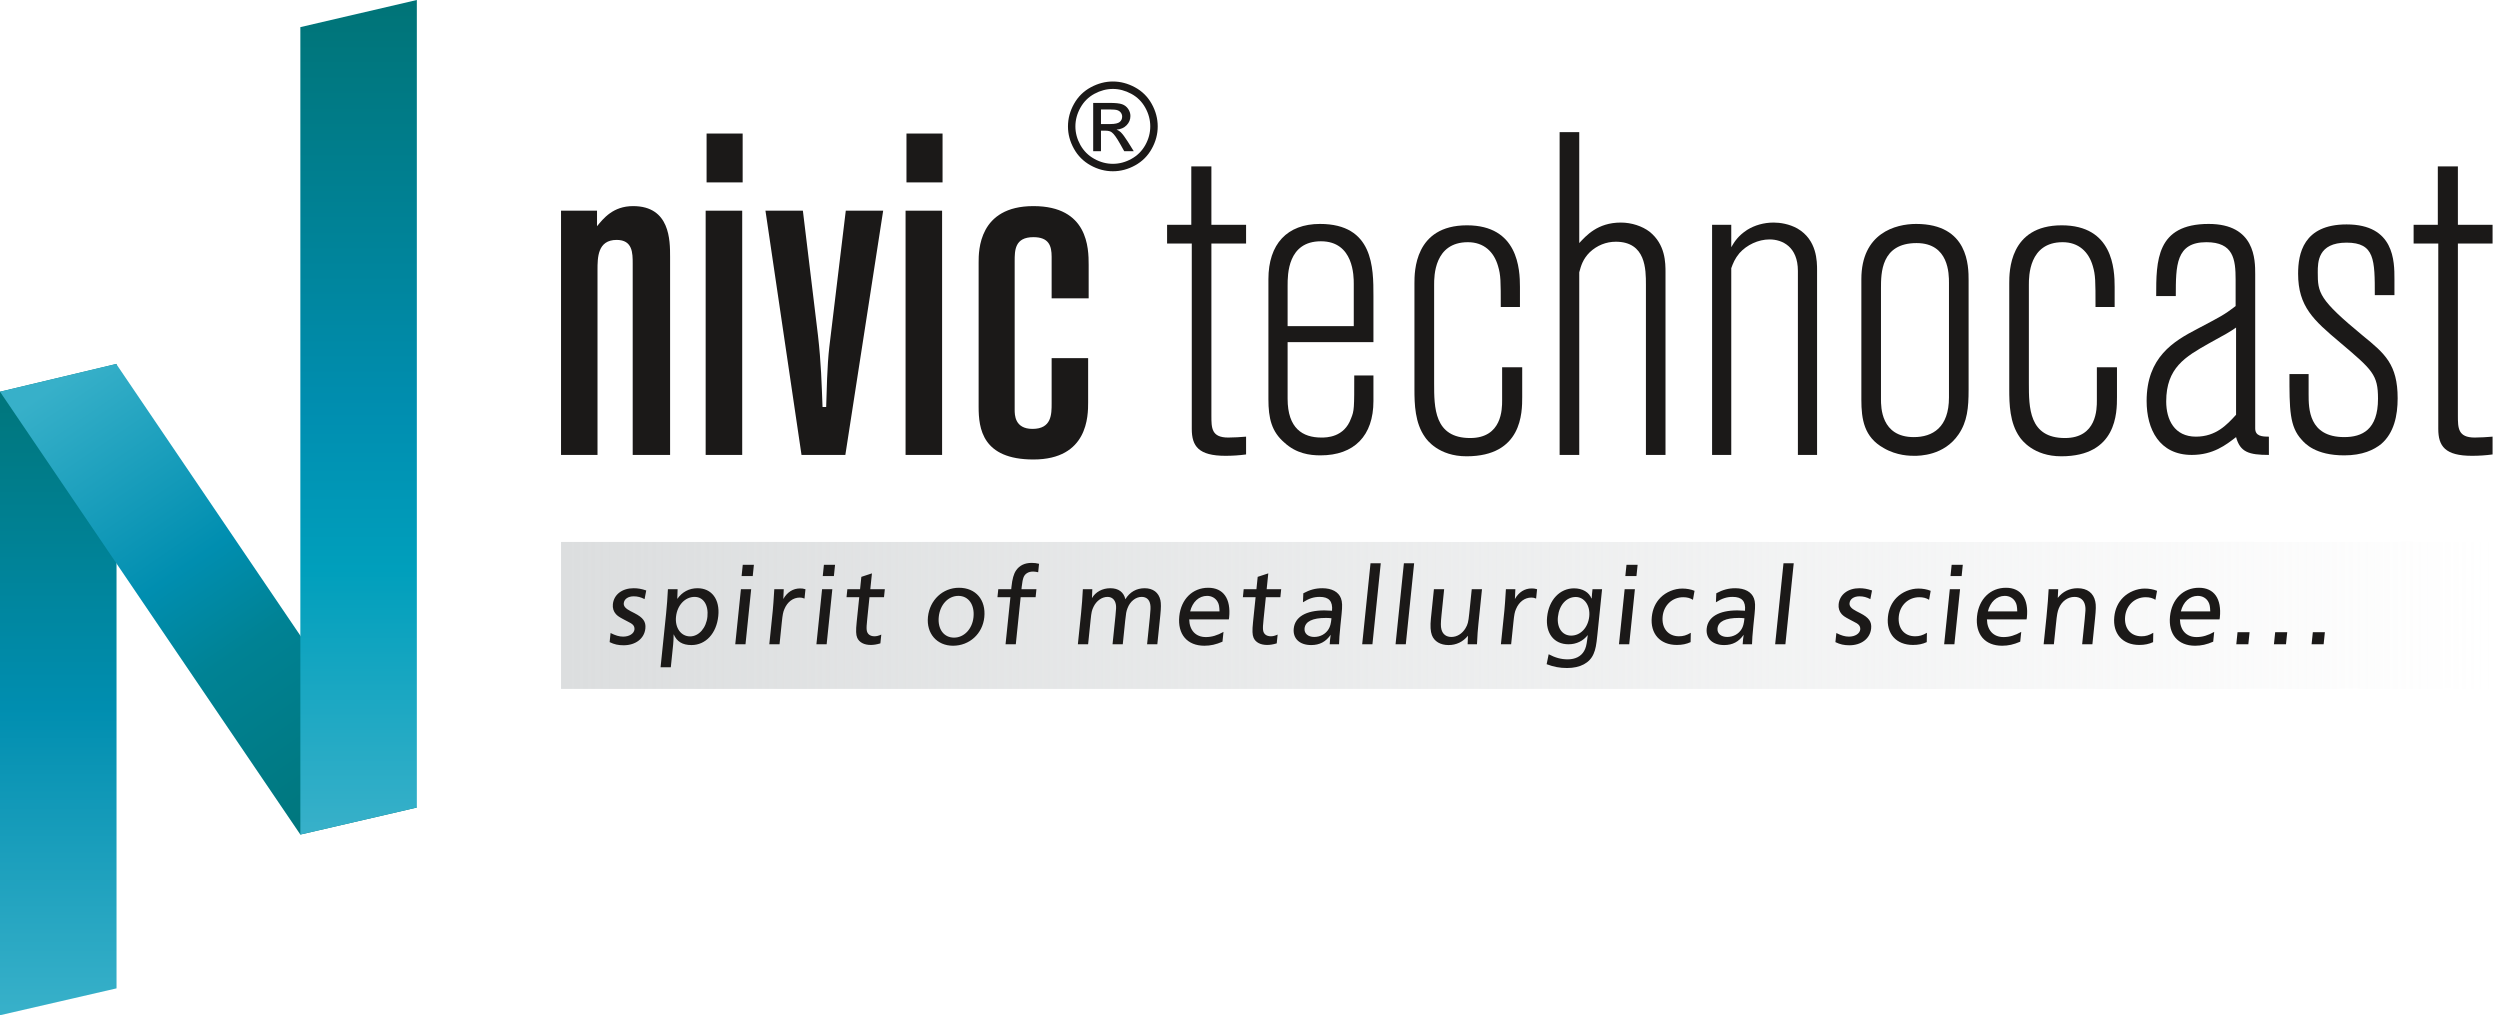 <svg width="197" height="80" viewBox="0 0 197 80" fill="none" xmlns="http://www.w3.org/2000/svg">
<path fill-rule="evenodd" clip-rule="evenodd" d="M44.209 42.706H196.415V54.286H44.209V42.706Z" fill="url(#paint0_linear_2958_462)"/>
<path fill-rule="evenodd" clip-rule="evenodd" d="M48.039 50.6C48.403 50.778 48.723 50.848 49.14 50.848C50.089 50.848 50.774 50.316 50.855 49.527C50.911 48.986 50.677 48.667 50.004 48.321L49.692 48.161C49.296 47.957 49.129 47.771 49.153 47.531C49.187 47.203 49.493 46.99 49.937 46.99C50.247 46.99 50.506 47.061 50.792 47.212L50.924 46.529C50.565 46.405 50.269 46.352 49.931 46.352C49.027 46.352 48.372 46.848 48.294 47.611C48.262 47.921 48.35 48.188 48.533 48.392C48.677 48.542 48.776 48.613 49.163 48.818L49.483 48.986C49.735 49.119 49.735 49.119 49.825 49.19C49.948 49.287 50.013 49.438 49.996 49.598C49.962 49.926 49.592 50.166 49.104 50.166C48.793 50.166 48.501 50.077 48.113 49.882L48.039 50.6ZM53.042 50.813C53.076 50.485 53.07 50.37 53.078 50.121L53.083 49.979C53.334 50.556 53.776 50.831 54.486 50.831C55.612 50.831 56.46 49.917 56.601 48.542C56.737 47.23 56.082 46.352 54.964 46.352C54.308 46.352 53.755 46.644 53.37 47.194L53.395 46.431H52.632C52.605 47.043 52.546 47.788 52.491 48.33L52.053 52.578H52.86L53.042 50.813ZM53.269 48.605C53.363 47.691 53.981 47.035 54.735 47.035C55.427 47.035 55.84 47.673 55.745 48.596C55.653 49.482 55.071 50.148 54.379 50.148C53.66 50.148 53.18 49.474 53.269 48.605ZM58.438 45.394H59.316L59.407 44.507H58.529L58.438 45.394ZM57.938 50.769H58.745L59.192 46.431H58.384L57.938 50.769ZM60.621 50.769H61.428L61.603 49.066C61.67 48.418 61.707 48.232 61.812 47.992C62.047 47.425 62.499 47.088 63.022 47.088C63.155 47.088 63.242 47.106 63.395 47.168L63.471 46.431C63.291 46.378 63.203 46.369 63.043 46.369C62.493 46.369 62.029 46.662 61.724 47.203L61.759 46.431H61.014C60.967 47.239 60.926 47.806 60.893 48.126L60.621 50.769ZM64.833 45.394H65.711L65.802 44.507H64.924L64.833 45.394ZM64.333 50.769H65.14L65.587 46.431H64.779L64.333 50.769ZM69.445 50.006C69.222 50.103 69.076 50.139 68.908 50.139C68.553 50.139 68.324 49.952 68.295 49.633C68.276 49.465 68.291 49.234 68.338 48.782L68.515 47.061H69.659L69.724 46.431H68.58L68.709 45.181L67.874 45.456L67.773 46.431H66.771L66.706 47.061H67.708L67.506 49.021C67.436 49.704 67.448 50.015 67.548 50.254C67.705 50.618 68.093 50.822 68.616 50.822C68.846 50.822 69.072 50.786 69.374 50.698L69.445 50.006ZM73.122 48.613C72.988 49.917 73.829 50.884 75.097 50.884C76.392 50.884 77.429 49.944 77.563 48.64C77.704 47.265 76.888 46.316 75.567 46.316C74.29 46.316 73.259 47.283 73.122 48.613ZM73.975 48.605C74.073 47.647 74.721 46.955 75.519 46.955C76.317 46.955 76.814 47.647 76.711 48.64C76.617 49.562 75.97 50.245 75.18 50.245C74.373 50.245 73.875 49.571 73.975 48.605ZM79.237 50.769H80.045L80.427 47.061H81.606L81.671 46.431H80.491L80.511 46.236C80.549 45.873 80.599 45.642 80.66 45.482C80.778 45.199 81.043 45.039 81.406 45.039C81.53 45.039 81.626 45.057 81.809 45.092L81.877 44.427C81.652 44.374 81.512 44.356 81.299 44.356C80.749 44.356 80.339 44.551 80.067 44.95C79.88 45.217 79.766 45.633 79.703 46.245L79.684 46.431H78.664L78.599 47.061H79.619L79.237 50.769ZM84.936 50.769H85.743L85.94 48.853C86.004 48.232 86.035 48.099 86.171 47.815C86.397 47.345 86.828 47.035 87.271 47.035C87.618 47.035 87.862 47.248 87.929 47.629C87.964 47.806 87.953 48.001 87.897 48.542L87.668 50.769H88.474L88.663 48.933C88.726 48.33 88.75 48.179 88.847 47.93C89.043 47.398 89.489 47.035 89.959 47.035C90.34 47.035 90.576 47.248 90.642 47.638C90.676 47.824 90.668 48.072 90.609 48.64L90.39 50.769H91.197L91.432 48.489C91.495 47.877 91.493 47.549 91.44 47.292C91.307 46.689 90.854 46.352 90.198 46.352C89.55 46.352 89.023 46.653 88.68 47.221C88.552 46.662 88.14 46.352 87.493 46.352C86.872 46.352 86.327 46.644 86.046 47.132L86.074 46.431H85.329C85.291 47.141 85.257 47.647 85.188 48.321L84.936 50.769ZM96.411 49.793C95.93 50.068 95.482 50.201 95.021 50.201C94.223 50.201 93.728 49.669 93.71 48.809H96.831C96.847 48.746 96.853 48.684 96.855 48.667C97.008 47.177 96.405 46.316 95.208 46.316C93.975 46.316 93.067 47.212 92.928 48.56C92.782 49.979 93.549 50.884 94.906 50.884C95.394 50.884 95.821 50.786 96.331 50.565L96.411 49.793ZM93.784 48.179C93.966 47.434 94.477 46.955 95.116 46.955C95.48 46.955 95.789 47.132 95.953 47.434C96.058 47.62 96.085 47.797 96.098 48.179H93.784ZM100.678 50.006C100.455 50.103 100.309 50.139 100.141 50.139C99.786 50.139 99.557 49.952 99.528 49.633C99.509 49.465 99.524 49.234 99.571 48.782L99.748 47.061H100.892L100.957 46.431H99.813L99.941 45.181L99.106 45.456L99.006 46.431H98.003L97.939 47.061H98.941L98.739 49.021C98.669 49.704 98.681 50.015 98.781 50.254C98.938 50.618 99.325 50.822 99.849 50.822C100.079 50.822 100.305 50.786 100.606 50.698L100.678 50.006ZM105.517 50.769C105.525 50.431 105.555 49.97 105.624 49.296L105.717 48.392C105.784 47.744 105.772 47.425 105.668 47.15C105.48 46.644 104.952 46.352 104.198 46.352C103.666 46.352 103.209 46.476 102.702 46.751L102.673 47.46C103.148 47.159 103.524 47.035 103.995 47.035C104.722 47.035 105.032 47.38 104.964 48.126C104.691 48.108 104.532 48.099 104.364 48.099C102.909 48.099 102.041 48.613 101.947 49.527C101.865 50.316 102.406 50.831 103.32 50.831C103.985 50.831 104.473 50.573 104.857 50.023C104.821 50.29 104.817 50.325 104.807 50.423C104.797 50.52 104.789 50.6 104.781 50.769H105.517ZM102.799 49.518C102.855 48.968 103.425 48.693 104.489 48.693C104.657 48.693 104.772 48.702 104.921 48.72C104.876 49.154 104.82 49.358 104.701 49.562C104.475 49.953 104.042 50.192 103.563 50.192C103.075 50.192 102.758 49.917 102.799 49.518ZM107.34 50.769H108.147L108.804 44.383H107.997L107.34 50.769ZM109.97 50.769H110.777L111.434 44.383H110.627L109.97 50.769ZM115.65 50.769H116.386C116.423 49.988 116.448 49.651 116.499 49.163L116.78 46.431H115.973L115.777 48.338C115.704 49.048 115.661 49.199 115.479 49.509C115.222 49.935 114.814 50.192 114.37 50.192C113.971 50.192 113.691 49.988 113.588 49.607C113.523 49.376 113.526 49.092 113.592 48.445L113.799 46.431H112.992L112.756 48.729C112.695 49.323 112.721 49.758 112.833 50.05C113.021 50.547 113.506 50.831 114.145 50.831C114.757 50.831 115.279 50.582 115.675 50.095L115.65 50.769ZM118.271 50.769H119.078L119.254 49.066C119.32 48.418 119.357 48.232 119.462 47.992C119.698 47.425 120.149 47.088 120.673 47.088C120.806 47.088 120.893 47.106 121.046 47.168L121.122 46.431C120.941 46.378 120.853 46.369 120.694 46.369C120.144 46.369 119.679 46.662 119.375 47.203L119.41 46.431H118.665C118.617 47.239 118.577 47.806 118.544 48.126L118.271 50.769ZM122.035 51.555L121.875 52.339C122.438 52.551 122.908 52.64 123.484 52.64C124.522 52.64 125.273 52.241 125.577 51.519C125.73 51.162 125.789 50.848 125.875 50.007L126.243 46.431H125.489L125.449 46.822C125.44 46.91 125.431 46.999 125.432 47.079C125.431 47.088 125.427 47.122 125.413 47.175C125.225 46.671 124.707 46.361 124.034 46.361C122.916 46.361 122.05 47.273 121.912 48.618C121.78 49.901 122.453 50.769 123.597 50.769C124.218 50.769 124.75 50.511 125.118 50.041C125.094 50.183 125.092 50.201 125.071 50.405C125.018 50.839 124.958 51.072 124.829 51.296C124.59 51.725 124.131 51.957 123.537 51.957C123.022 51.957 122.565 51.833 122.035 51.555ZM122.764 48.609C122.86 47.681 123.431 47.043 124.167 47.043C124.85 47.043 125.321 47.724 125.233 48.573C125.142 49.457 124.546 50.086 123.809 50.086C123.109 50.086 122.675 49.475 122.764 48.609ZM128.076 45.394H128.953L129.045 44.507H128.167L128.076 45.394ZM127.575 50.769H128.382L128.829 46.431H128.022L127.575 50.769ZM133.234 49.864C132.885 50.068 132.638 50.139 132.301 50.139C131.45 50.139 130.921 49.5 131.017 48.569C131.107 47.691 131.775 47.061 132.636 47.061C132.937 47.061 133.179 47.123 133.404 47.265L133.53 46.556C133.249 46.44 132.901 46.378 132.564 46.378C131.943 46.378 131.295 46.644 130.85 47.088C130.454 47.487 130.224 48.001 130.162 48.605C130.025 49.935 130.812 50.822 132.133 50.822C132.55 50.822 132.894 50.751 133.22 50.6L133.234 49.864ZM138.059 50.769C138.067 50.431 138.097 49.97 138.166 49.296L138.259 48.392C138.326 47.744 138.314 47.425 138.21 47.15C138.022 46.644 137.494 46.352 136.74 46.352C136.208 46.352 135.751 46.476 135.244 46.751L135.215 47.46C135.69 47.159 136.066 47.035 136.536 47.035C137.264 47.035 137.574 47.38 137.506 48.126C137.233 48.108 137.074 48.099 136.906 48.099C135.451 48.099 134.583 48.613 134.488 49.527C134.407 50.316 134.948 50.831 135.862 50.831C136.527 50.831 137.014 50.573 137.399 50.023C137.363 50.29 137.359 50.325 137.349 50.423C137.339 50.52 137.331 50.6 137.323 50.769H138.059ZM135.341 49.518C135.397 48.968 135.966 48.693 137.031 48.693C137.199 48.693 137.314 48.702 137.463 48.72C137.418 49.154 137.361 49.358 137.243 49.562C137.017 49.953 136.584 50.192 136.105 50.192C135.617 50.192 135.299 49.917 135.341 49.518ZM139.882 50.769H140.689L141.346 44.383H140.539L139.882 50.769ZM144.63 50.6C144.994 50.778 145.314 50.848 145.731 50.848C146.68 50.848 147.365 50.316 147.446 49.527C147.502 48.986 147.268 48.667 146.594 48.321L146.283 48.161C145.887 47.957 145.72 47.771 145.744 47.531C145.778 47.203 146.084 46.99 146.527 46.99C146.838 46.99 147.097 47.061 147.383 47.212L147.515 46.529C147.155 46.405 146.859 46.352 146.522 46.352C145.618 46.352 144.963 46.848 144.885 47.611C144.853 47.921 144.941 48.188 145.124 48.392C145.268 48.542 145.367 48.613 145.754 48.818L146.074 48.986C146.326 49.119 146.326 49.119 146.416 49.19C146.539 49.287 146.604 49.438 146.587 49.598C146.553 49.926 146.183 50.166 145.695 50.166C145.384 50.166 145.092 50.077 144.704 49.882L144.63 50.6ZM151.842 49.864C151.492 50.068 151.246 50.139 150.909 50.139C150.057 50.139 149.529 49.5 149.625 48.569C149.715 47.691 150.383 47.061 151.243 47.061C151.545 47.061 151.787 47.123 152.011 47.265L152.138 46.556C151.857 46.44 151.509 46.378 151.172 46.378C150.551 46.378 149.903 46.644 149.458 47.088C149.062 47.487 148.831 48.001 148.769 48.605C148.632 49.935 149.419 50.822 150.741 50.822C151.158 50.822 151.502 50.751 151.828 50.6L151.842 49.864ZM153.699 45.394H154.577L154.668 44.507H153.79L153.699 45.394ZM153.199 50.769H154.006L154.452 46.431H153.645L153.199 50.769ZM159.273 49.793C158.792 50.068 158.344 50.201 157.882 50.201C157.084 50.201 156.589 49.669 156.571 48.809H159.693C159.709 48.746 159.715 48.684 159.717 48.667C159.87 47.177 159.267 46.316 158.07 46.316C156.837 46.316 155.929 47.212 155.79 48.56C155.644 49.979 156.411 50.884 157.768 50.884C158.256 50.884 158.683 50.786 159.193 50.565L159.273 49.793ZM156.645 48.179C156.828 47.434 157.339 46.955 157.978 46.955C158.341 46.955 158.651 47.132 158.815 47.434C158.92 47.62 158.946 47.797 158.96 48.179H156.645ZM161.039 50.769H161.846L162.01 49.181C162.091 48.392 162.128 48.206 162.237 47.93C162.462 47.38 162.941 47.035 163.473 47.035C163.934 47.035 164.236 47.292 164.313 47.744C164.352 47.966 164.343 48.143 164.273 48.818L164.073 50.769H164.88L165.088 48.746C165.161 48.037 165.171 47.682 165.11 47.407C164.976 46.733 164.474 46.352 163.72 46.352C163.073 46.352 162.54 46.618 162.152 47.115L162.186 46.431H161.433C161.404 46.972 161.355 47.7 161.261 48.622L161.039 50.769ZM169.678 49.864C169.329 50.068 169.082 50.139 168.745 50.139C167.894 50.139 167.365 49.5 167.461 48.569C167.552 47.691 168.219 47.061 169.08 47.061C169.382 47.061 169.623 47.123 169.848 47.265L169.975 46.556C169.694 46.44 169.345 46.378 169.008 46.378C168.388 46.378 167.739 46.644 167.295 47.088C166.899 47.487 166.668 48.001 166.606 48.605C166.469 49.935 167.256 50.822 168.577 50.822C168.994 50.822 169.338 50.751 169.664 50.6L169.678 49.864ZM174.479 49.793C173.999 50.068 173.551 50.201 173.089 50.201C172.291 50.201 171.796 49.669 171.778 48.809H174.9C174.916 48.746 174.922 48.684 174.923 48.667C175.077 47.177 174.474 46.316 173.276 46.316C172.044 46.316 171.135 47.212 170.997 48.56C170.851 49.979 171.618 50.884 172.975 50.884C173.462 50.884 173.89 50.786 174.4 50.565L174.479 49.793ZM171.852 48.179C172.035 47.434 172.546 46.955 173.184 46.955C173.548 46.955 173.858 47.132 174.022 47.434C174.127 47.62 174.153 47.797 174.167 48.179H171.852ZM176.22 50.769H177.169L177.266 49.819H176.317L176.22 50.769ZM179.186 50.769H180.135L180.233 49.819H179.284L179.186 50.769ZM182.153 50.769H183.102L183.2 49.819H182.251L182.153 50.769Z" fill="#1B1918"/>
<path fill-rule="evenodd" clip-rule="evenodd" d="M47.045 17.826C47.552 17.213 48.305 16.241 49.889 16.241C52.803 16.241 52.803 18.94 52.803 20.234V35.848H49.857V20.773C49.857 19.946 49.857 18.905 48.593 18.905C47.084 18.905 47.084 20.307 47.084 21.278V35.848H44.209V16.602H47.045V17.826Z" fill="#1B1918"/>
<path fill-rule="evenodd" clip-rule="evenodd" d="M55.606 16.602H58.486V35.848H55.606V16.602ZM58.521 10.523V14.373H55.679V10.523H58.521Z" fill="#1B1918"/>
<path fill-rule="evenodd" clip-rule="evenodd" d="M69.594 16.602L66.613 35.849H63.159L60.318 16.602H63.267L64.456 26.424C64.708 28.617 64.743 30.233 64.816 32.071H65.102C65.138 30.991 65.176 28.798 65.353 27.32L66.648 16.602H69.594Z" fill="#1B1918"/>
<path fill-rule="evenodd" clip-rule="evenodd" d="M71.359 16.602H74.237V35.848H71.359V16.602ZM74.273 10.523V14.373H71.43V10.523H74.273Z" fill="#1B1918"/>
<path fill-rule="evenodd" clip-rule="evenodd" d="M77.116 20.667C77.116 19.767 77.116 16.241 81.432 16.241C85.745 16.241 85.787 19.553 85.787 20.881V23.507H82.869V20.234C82.869 19.373 82.654 18.688 81.432 18.688C79.956 18.688 79.956 19.732 79.956 20.594V32.285C79.956 32.683 79.956 33.797 81.361 33.797C82.869 33.797 82.869 32.648 82.869 31.78V28.223H85.745V31.71C85.745 32.751 85.745 36.208 81.432 36.208C77.403 36.208 77.116 33.759 77.116 32.07V20.667Z" fill="#1B1918"/>
<path fill-rule="evenodd" clip-rule="evenodd" d="M93.874 13.113H95.458V17.716H98.191V19.193H95.458V32.751C95.458 33.724 95.458 34.479 96.788 34.479C97.183 34.479 97.794 34.444 98.191 34.408V35.81C97.654 35.883 97.112 35.918 96.572 35.918C94.447 35.918 93.912 35.162 93.912 33.797V19.193H91.966V17.716H93.874V13.113Z" fill="#1B1918"/>
<path fill-rule="evenodd" clip-rule="evenodd" d="M99.951 21.999C99.951 19.227 101.427 17.646 104.015 17.646C108.227 17.646 108.227 21.099 108.227 23.331V26.961H101.464V31.423C101.464 33.759 102.65 34.479 104.124 34.479C104.518 34.479 105.921 34.479 106.463 32.969C106.715 32.358 106.715 32.177 106.715 29.589H108.227V31.601C108.227 34.337 106.715 35.883 104.054 35.883C103.194 35.883 102.145 35.737 101.21 34.877C100.202 34.012 99.951 32.969 99.951 31.458V21.999ZM106.677 22.358C106.677 21.785 106.677 19.013 104.089 19.013C101.464 19.013 101.464 21.639 101.464 22.5V25.701H106.677V22.358Z" fill="#1B1918"/>
<path fill-rule="evenodd" clip-rule="evenodd" d="M111.458 22.32C111.458 21.421 111.458 17.755 115.597 17.755C119.626 17.755 119.772 21.207 119.772 22.611V24.193H118.261C118.261 22.143 118.261 21.674 118.042 20.955C117.721 19.84 116.928 19.085 115.669 19.085C113.009 19.085 113.009 21.785 113.009 22.428V30.202C113.009 32.105 113.009 34.517 115.85 34.517C118.367 34.517 118.367 32.212 118.367 31.566V28.942H119.95V31.281C119.95 32.502 119.95 35.956 115.563 35.956C113.369 35.956 112.431 34.658 112.29 34.444C111.496 33.329 111.458 31.856 111.458 30.666V22.32Z" fill="#1B1918"/>
<path fill-rule="evenodd" clip-rule="evenodd" d="M124.445 10.414V19.154C124.985 18.58 125.88 17.538 127.72 17.538C128.584 17.538 129.412 17.826 129.982 18.256C131.242 19.265 131.242 20.705 131.242 21.494V35.848H129.699V22.427C129.699 21.244 129.699 19.048 127.325 19.048C126.566 19.048 125.848 19.335 125.274 19.875C124.734 20.415 124.588 20.919 124.445 21.459V35.848H122.898V10.414H124.445Z" fill="#1B1918"/>
<path fill-rule="evenodd" clip-rule="evenodd" d="M136.423 19.48C136.674 19.048 136.963 18.58 137.68 18.113C138.258 17.754 138.978 17.538 139.766 17.538C140.268 17.538 140.991 17.646 141.636 18.006C143.185 18.905 143.185 20.594 143.185 21.313V35.848H141.674V21.348C141.674 19.445 140.449 18.867 139.442 18.867C138.547 18.867 137.645 19.301 137.068 19.947C136.709 20.38 136.566 20.737 136.423 21.134V35.848H134.912V17.716H136.423V19.48Z" fill="#1B1918"/>
<path fill-rule="evenodd" clip-rule="evenodd" d="M146.675 21.999C146.675 18.366 149.37 17.646 150.992 17.646C155.126 17.646 155.126 20.992 155.126 22.102V30.704C155.126 32.14 155.021 33.223 154.335 34.229C153.186 35.918 151.243 35.918 150.843 35.918C150.525 35.918 149.475 35.918 148.434 35.306C146.888 34.444 146.675 33.042 146.675 31.496V21.999ZM153.579 22.286C153.579 21.603 153.579 19.155 151.027 19.155C148.221 19.155 148.221 21.532 148.221 22.718V31.458C148.221 32.071 148.221 34.444 150.808 34.444C152.287 34.444 153.579 33.69 153.579 31.317V22.286Z" fill="#1B1918"/>
<path fill-rule="evenodd" clip-rule="evenodd" d="M158.329 22.32C158.329 21.421 158.329 17.755 162.462 17.755C166.494 17.755 166.634 21.207 166.634 22.611V24.193H165.126C165.126 22.143 165.126 21.674 164.91 20.955C164.586 19.84 163.795 19.085 162.535 19.085C159.875 19.085 159.875 21.785 159.875 22.428V30.202C159.875 32.105 159.875 34.517 162.716 34.517C165.233 34.517 165.233 32.212 165.233 31.566V28.942H166.818V31.281C166.818 32.502 166.818 35.956 162.427 35.956C160.234 35.956 159.3 34.658 159.151 34.444C158.364 33.329 158.329 31.856 158.329 30.666V22.32Z" fill="#1B1918"/>
<path fill-rule="evenodd" clip-rule="evenodd" d="M169.907 23.331C169.907 20.559 169.907 17.646 174.046 17.646C177.71 17.646 177.71 20.486 177.71 21.603V33.759C177.71 34.371 178.25 34.408 178.789 34.408V35.848C177.211 35.848 176.526 35.631 176.202 34.444C175.408 35.056 174.402 35.848 172.713 35.848C170.161 35.848 169.154 33.831 169.154 31.601C169.154 28.147 171.275 26.891 173.145 25.918C174.977 24.947 175.231 24.839 176.167 24.119V22.034C176.167 20.415 175.986 19.085 173.863 19.085C171.453 19.085 171.453 20.92 171.453 23.331H169.907ZM176.202 25.812C175.627 26.206 175.482 26.278 174.046 27.07C172.208 28.112 170.697 28.977 170.697 31.637C170.697 33.077 171.348 34.408 173.037 34.408C174.621 34.408 175.482 33.472 176.202 32.683V25.812Z" fill="#1B1918"/>
<path fill-rule="evenodd" clip-rule="evenodd" d="M181.919 31.063C181.919 32.176 181.919 34.443 184.726 34.443C186.129 34.443 187.387 33.869 187.387 31.422C187.387 29.516 186.958 29.157 184.364 26.961C182.316 25.234 181.091 24.157 181.091 21.565C181.091 20.019 181.488 17.684 184.91 17.684C188.682 17.684 188.682 20.594 188.682 21.998V23.254H187.135C187.135 20.486 187.135 19.12 184.91 19.12C182.64 19.12 182.64 20.667 182.64 21.459C182.64 23.075 182.707 23.58 186.199 26.458C187.926 27.862 188.935 28.721 188.935 31.385C188.935 32.751 188.647 34.118 187.643 34.983C187.066 35.45 186.167 35.883 184.726 35.883C182.456 35.883 181.634 34.948 181.377 34.657C180.408 33.616 180.408 32.249 180.408 29.478H181.919V31.063Z" fill="#1B1918"/>
<path fill-rule="evenodd" clip-rule="evenodd" d="M192.1 13.113H193.682V17.716H196.415V19.193H193.682V32.751C193.682 33.724 193.682 34.479 195.012 34.479C195.409 34.479 196.018 34.444 196.415 34.408V35.81C195.875 35.883 195.335 35.918 194.796 35.918C192.675 35.918 192.136 35.162 192.136 33.797V19.193H190.193V17.716H192.1V13.113Z" fill="#1B1918"/>
<path d="M9.183 77.883L0 80V30.867L9.183 28.677V77.883Z" fill="url(#paint1_linear_2958_462)"/>
<path d="M32.847 63.634L23.668 65.763L0 30.867L9.158 28.677L32.847 63.634Z" fill="url(#paint2_linear_2958_462)"/>
<path d="M32.847 63.634L23.668 65.763V2.137L32.847 0V63.634Z" fill="url(#paint3_linear_2958_462)"/>
<path fill-rule="evenodd" clip-rule="evenodd" d="M87.695 6.422C88.288 6.422 88.867 6.574 89.433 6.878C89.998 7.184 90.44 7.619 90.755 8.187C91.07 8.753 91.228 9.345 91.228 9.961C91.228 10.57 91.073 11.156 90.761 11.717C90.451 12.281 90.014 12.717 89.454 13.028C88.893 13.34 88.307 13.495 87.695 13.495C87.082 13.495 86.495 13.34 85.935 13.028C85.373 12.717 84.936 12.281 84.624 11.717C84.311 11.156 84.156 10.57 84.156 9.961C84.156 9.345 84.314 8.753 84.631 8.187C84.948 7.619 85.389 7.184 85.956 6.878C86.52 6.574 87.101 6.422 87.695 6.422ZM87.695 7.008C87.197 7.008 86.714 7.136 86.243 7.39C85.773 7.644 85.405 8.009 85.14 8.481C84.874 8.955 84.741 9.447 84.741 9.961C84.741 10.47 84.873 10.958 85.133 11.425C85.394 11.892 85.759 12.257 86.228 12.517C86.696 12.778 87.184 12.909 87.695 12.909C88.203 12.909 88.693 12.778 89.162 12.517C89.63 12.257 89.993 11.892 90.253 11.425C90.512 10.958 90.641 10.47 90.641 9.961C90.641 9.447 90.51 8.955 90.246 8.481C89.982 8.009 89.614 7.644 89.142 7.39C88.67 7.136 88.187 7.008 87.695 7.008ZM86.143 11.914V8.11H87.45C87.898 8.11 88.221 8.143 88.421 8.214C88.621 8.284 88.779 8.407 88.899 8.582C89.018 8.758 89.077 8.943 89.077 9.14C89.077 9.419 88.978 9.66 88.779 9.866C88.581 10.073 88.317 10.188 87.989 10.214C88.123 10.27 88.232 10.337 88.312 10.415C88.466 10.566 88.653 10.817 88.875 11.17L89.339 11.914H88.589L88.251 11.314C87.986 10.844 87.773 10.548 87.61 10.43C87.498 10.342 87.333 10.298 87.117 10.298H86.757V11.914H86.143ZM86.757 9.774H87.503C87.858 9.774 88.101 9.719 88.231 9.614C88.36 9.508 88.426 9.367 88.426 9.191C88.426 9.079 88.394 8.979 88.331 8.889C88.269 8.801 88.183 8.734 88.072 8.691C87.96 8.646 87.755 8.625 87.455 8.625H86.757V9.774Z" fill="#1B1918"/>
<defs>
<linearGradient id="paint0_linear_2958_462" x1="44.209" y1="48.496" x2="196.415" y2="48.496" gradientUnits="userSpaceOnUse">
<stop stop-color="#DCDEDF"/>
<stop offset="1" stop-color="#DCDEDF" stop-opacity="0"/>
</linearGradient>
<linearGradient id="paint1_linear_2958_462" x1="4.845" y1="79.946" x2="4.845" y2="28.466" gradientUnits="userSpaceOnUse">
<stop stop-color="#37B0C9"/>
<stop offset="0.01" stop-color="#37B0C9"/>
<stop offset="0.47" stop-color="#008EB0"/>
<stop offset="0.99" stop-color="#007478"/>
<stop offset="1" stop-color="#007478"/>
</linearGradient>
<linearGradient id="paint2_linear_2958_462" x1="4.542" y1="29.677" x2="29.374" y2="66.016" gradientUnits="userSpaceOnUse">
<stop stop-color="#37B0C9"/>
<stop offset="0.01" stop-color="#37B0C9"/>
<stop offset="0.41" stop-color="#008EB0"/>
<stop offset="0.59" stop-color="#008294"/>
<stop offset="0.99" stop-color="#007478"/>
<stop offset="1" stop-color="#007478"/>
</linearGradient>
<linearGradient id="paint3_linear_2958_462" x1="28.466" y1="66.016" x2="28.466" y2="-1.68731e-09" gradientUnits="userSpaceOnUse">
<stop stop-color="#37B0C9"/>
<stop offset="0.01" stop-color="#37B0C9"/>
<stop offset="0.32" stop-color="#009FBC"/>
<stop offset="0.51" stop-color="#008EB0"/>
<stop offset="0.99" stop-color="#007478"/>
<stop offset="1" stop-color="#007478"/>
</linearGradient>
</defs>
</svg>
